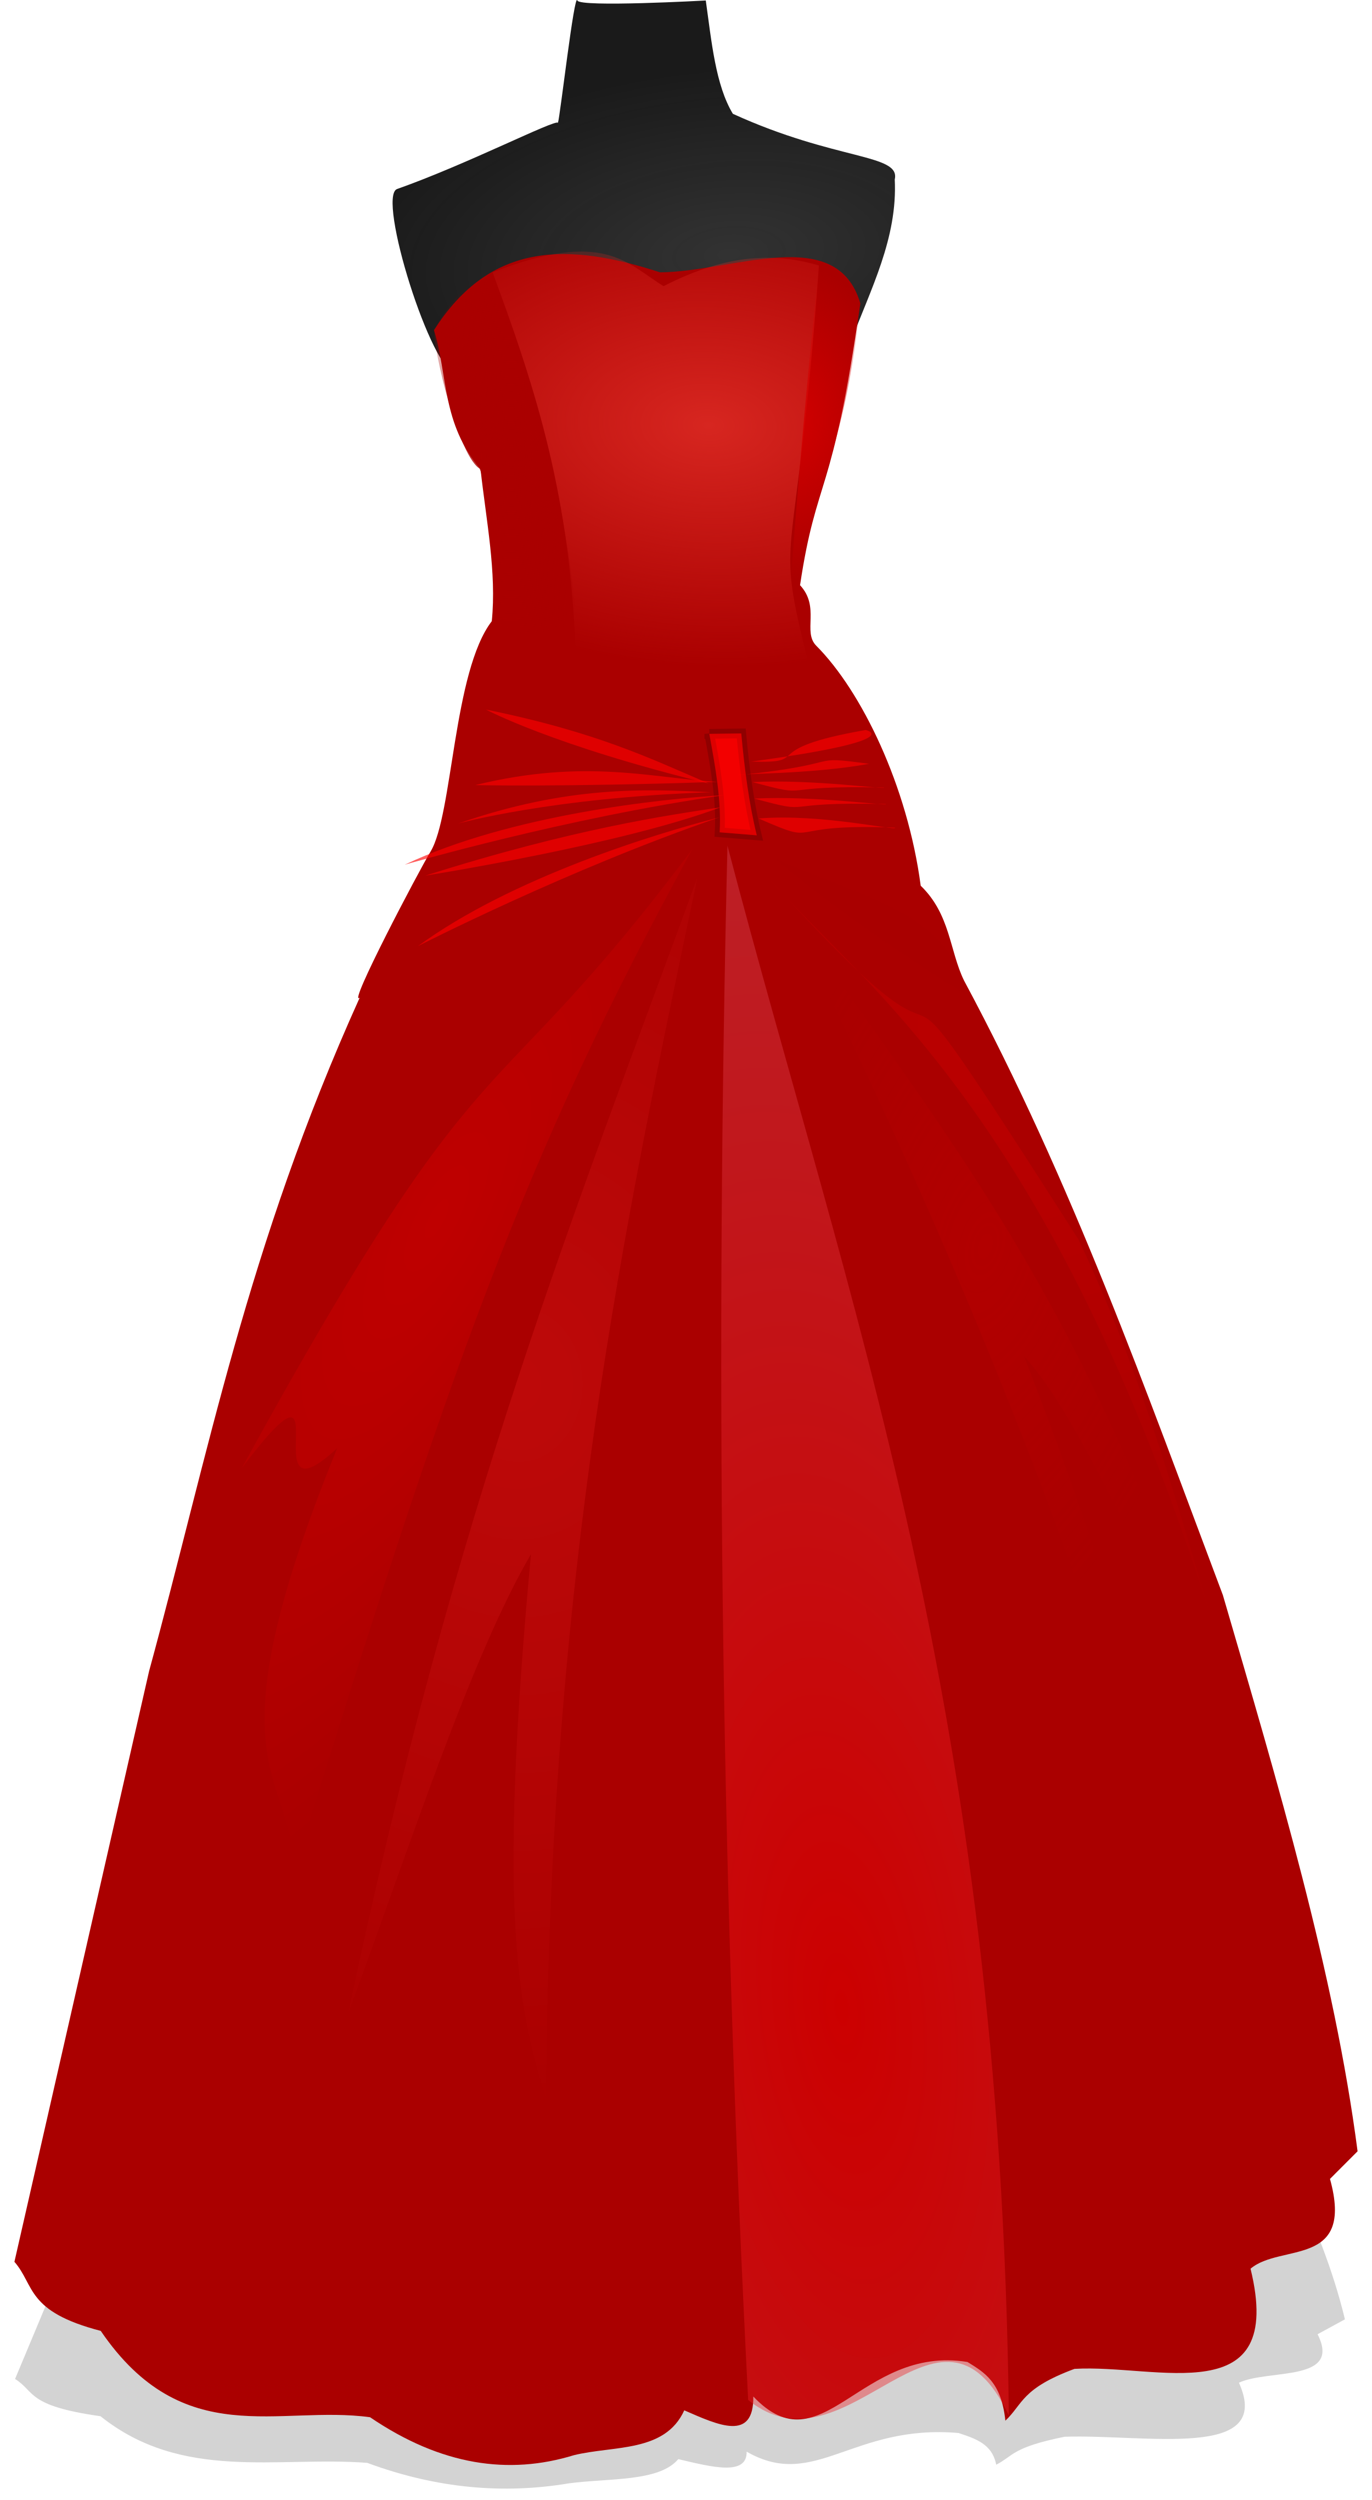 <?xml version="1.0" encoding="UTF-8" standalone="no"?>
<!-- Created with Inkscape (http://www.inkscape.org/) -->

<svg
   xmlns:dc="http://purl.org/dc/elements/1.1/"
   xmlns:cc="http://creativecommons.org/ns#"
   xmlns:rdf="http://www.w3.org/1999/02/22-rdf-syntax-ns#"
   xmlns:svg="http://www.w3.org/2000/svg"
   xmlns="http://www.w3.org/2000/svg"
   xmlns:xlink="http://www.w3.org/1999/xlink"
   xmlns:sodipodi="http://sodipodi.sourceforge.net/DTD/sodipodi-0.dtd"
   xmlns:inkscape="http://www.inkscape.org/namespaces/inkscape"
   width="340.254"
   height="619.746"
   id="svg32603"
   version="1.1"
   inkscape:version="0.47pre4 "
   sodipodi:docname="formal-dresses.svg">
  <defs
     id="defs32605">
    <inkscape:perspective
       sodipodi:type="inkscape:persp3d"
       inkscape:vp_x="0 : 526.18109 : 1"
       inkscape:vp_y="0 : 1000 : 0"
       inkscape:vp_z="744.09448 : 526.18109 : 1"
       inkscape:persp3d-origin="372.04724 : 350.78739 : 1"
       id="perspective32611" />
    <inkscape:perspective
       id="perspective32535"
       inkscape:persp3d-origin="0.5 : 0.33333333 : 1"
       inkscape:vp_z="1 : 0.5 : 1"
       inkscape:vp_y="0 : 1000 : 0"
       inkscape:vp_x="0 : 0.5 : 1"
       sodipodi:type="inkscape:persp3d" />
    <radialGradient
       inkscape:collect="always"
       xlink:href="#linearGradient8785"
       id="radialGradient13591"
       gradientUnits="userSpaceOnUse"
       gradientTransform="matrix(-8.377,-3.4138989e-4,4.5107384e-4,-11.063,-96428.256,1063.881)"
       cx="-11572.256"
       cy="87.496"
       fx="-11572.256"
       fy="87.496"
       r="3.58" />
    <linearGradient
       inkscape:collect="always"
       id="linearGradient8785">
      <stop
         style="stop-color:#d40000;stop-opacity:1;"
         offset="0"
         id="stop8787" />
      <stop
         style="stop-color:#d40000;stop-opacity:0;"
         offset="1"
         id="stop8789" />
    </linearGradient>
    <radialGradient
       inkscape:collect="always"
       xlink:href="#linearGradient8775"
       id="radialGradient13589"
       gradientUnits="userSpaceOnUse"
       gradientTransform="matrix(4.926,-3.344,3.346,4.929,57302.749,-39149.935)"
       cx="-11604.85"
       cy="91.71"
       fx="-11604.85"
       fy="91.71"
       r="7.43" />
    <linearGradient
       inkscape:collect="always"
       id="linearGradient8775">
      <stop
         style="stop-color:#aa0000;stop-opacity:1;"
         offset="0"
         id="stop8777" />
      <stop
         style="stop-color:#aa0000;stop-opacity:0;"
         offset="1"
         id="stop8779" />
    </linearGradient>
    <radialGradient
       inkscape:collect="always"
       xlink:href="#linearGradient8817"
       id="radialGradient13587"
       gradientUnits="userSpaceOnUse"
       gradientTransform="matrix(4.161,6.313,-3.399,2.241,49213.76,72891.149)"
       cx="-11562.61"
       cy="160.427"
       fx="-11562.61"
       fy="160.427"
       r="22.841" />
    <linearGradient
       inkscape:collect="always"
       id="linearGradient8817">
      <stop
         style="stop-color:#ff0000;stop-opacity:1;"
         offset="0"
         id="stop8819" />
      <stop
         style="stop-color:#ff0000;stop-opacity:0;"
         offset="1"
         id="stop8821" />
    </linearGradient>
    <radialGradient
       inkscape:collect="always"
       xlink:href="#linearGradient8809"
       id="radialGradient13585"
       gradientUnits="userSpaceOnUse"
       gradientTransform="matrix(2.538,0.662,-1.228,4.709,30116.456,7121.947)"
       cx="-11559.074"
       cy="177.26"
       fx="-11559.074"
       fy="177.26"
       r="22.767" />
    <linearGradient
       inkscape:collect="always"
       id="linearGradient8809">
      <stop
         style="stop-color:#d40000;stop-opacity:1;"
         offset="0"
         id="stop8811" />
      <stop
         style="stop-color:#d40000;stop-opacity:0;"
         offset="1"
         id="stop8813" />
    </linearGradient>
    <radialGradient
       inkscape:collect="always"
       xlink:href="#linearGradient8793"
       id="radialGradient13583"
       gradientUnits="userSpaceOnUse"
       gradientTransform="matrix(-3.906,7.484,-2.552,-1.332,-44478.141,87445.252)"
       cx="-11612.814"
       cy="178.401"
       fx="-11612.814"
       fy="178.401"
       r="23.08" />
    <linearGradient
       inkscape:collect="always"
       id="linearGradient8793">
      <stop
         style="stop-color:#ff0000;stop-opacity:1;"
         offset="0"
         id="stop8795" />
      <stop
         style="stop-color:#ff0000;stop-opacity:0;"
         offset="1"
         id="stop8797" />
    </linearGradient>
    <radialGradient
       inkscape:collect="always"
       xlink:href="#linearGradient8801"
       id="radialGradient13581"
       gradientUnits="userSpaceOnUse"
       gradientTransform="matrix(-0.209,10.24,-8.467,-0.173,-341.562,119200.04)"
       cx="-11604.329"
       cy="193.372"
       fx="-11604.329"
       fy="193.372"
       r="17.875" />
    <linearGradient
       inkscape:collect="always"
       id="linearGradient8801">
      <stop
         style="stop-color:#ff2a2a;stop-opacity:1;"
         offset="0"
         id="stop8803" />
      <stop
         style="stop-color:#ff2a2a;stop-opacity:0;"
         offset="1"
         id="stop8805" />
    </linearGradient>
    <radialGradient
       inkscape:collect="always"
       xlink:href="#linearGradient8765"
       id="radialGradient13579"
       gradientUnits="userSpaceOnUse"
       gradientTransform="matrix(-5.895,-0.256,0.156,-3.585,-67830.553,-2537.881)"
       cx="-11587.712"
       cy="91.474"
       fx="-11587.712"
       fy="91.474"
       r="16.706" />
    <linearGradient
       inkscape:collect="always"
       id="linearGradient8765">
      <stop
         style="stop-color:#d72620;stop-opacity:1;"
         offset="0"
         id="stop8767" />
      <stop
         style="stop-color:#d72620;stop-opacity:0;"
         offset="1"
         id="stop8769" />
    </linearGradient>
    <radialGradient
       inkscape:collect="always"
       xlink:href="#linearGradient8745"
       id="radialGradient13577"
       gradientUnits="userSpaceOnUse"
       gradientTransform="matrix(-2.263,-22.377,9.169,-0.927,-27671.263,-258245.25)"
       cx="-11571.803"
       cy="219.323"
       fx="-11571.803"
       fy="219.323"
       r="14.725" />
    <linearGradient
       inkscape:collect="always"
       id="linearGradient8745">
      <stop
         style="stop-color:#ff0000;stop-opacity:1"
         offset="0"
         id="stop8747" />
      <stop
         style="stop-color:#d45b6e;stop-opacity:1"
         offset="1"
         id="stop8749" />
    </linearGradient>
    <filter
       color-interpolation-filters="sRGB"
       inkscape:collect="always"
       id="filter8827">
      <feGaussianBlur
         inkscape:collect="always"
         stdDeviation="0.91"
         id="feGaussianBlur8829" />
    </filter>
    <radialGradient
       inkscape:collect="always"
       xlink:href="#linearGradient8901"
       id="radialGradient13575"
       gradientUnits="userSpaceOnUse"
       gradientTransform="matrix(-3.464,0.277,-0.122,-1.698,-39563.363,3367.792)"
       cx="-11567.374"
       cy="61.917"
       fx="-11567.374"
       fy="61.917"
       r="27.154" />
    <linearGradient
       inkscape:collect="always"
       id="linearGradient8901">
      <stop
         style="stop-color:#f2f2f2;stop-opacity:1;"
         offset="0"
         id="stop8903" />
      <stop
         style="stop-color:#f2f2f2;stop-opacity:0;"
         offset="1"
         id="stop8905" />
    </linearGradient>
  </defs>
  <sodipodi:namedview
     id="base"
     pagecolor="#ffffff"
     bordercolor="#666666"
     borderopacity="1.0"
     inkscape:pageopacity="0.0"
     inkscape:pageshadow="2"
     inkscape:zoom="0.35"
     inkscape:cx="57.227925"
     inkscape:cy="82.730166"
     inkscape:document-units="px"
     inkscape:current-layer="layer1"
     showgrid="false"
     inkscape:window-width="939"
     inkscape:window-height="729"
     inkscape:window-x="22"
     inkscape:window-y="22"
     inkscape:window-maximized="0" />
  <g
     inkscape:label="Layer 1"
     inkscape:groupmode="layer"
     id="layer1"
     transform="translate(-317.772,4.654)">
    <path
       sodipodi:nodetypes="cscscccccc"
       id="path13469"
       d="m 431.016,88.087 c -6.153,-0.07 -19.893,-44.074 -14.757,-45.884 17.213,-6.065 39.268,-17.361 39.882,-16.415 0.512,-1.338 4.081,-32.623 4.817,-30.321 0.576,1.742 31.848,0 31.848,0 1.439,10.241 2.418,20.978 6.716,28.095 25.554,11.672 41.647,9.874 40.144,16.28 0.736,14.588 -6.019,27.243 -10.938,40.369 l -49.022,0.756 -48.69,7.112 z"
       style="fill:#1a1a1a;stroke:none"
       inkscape:export-filename="E:\PEKNA_STRANKA\PROJEKTY\Svadobne_salony\Sablona\vzhlad-katalogu\ikony\spolocenske-saty-big.png"
       inkscape:export-xdpi="90"
       inkscape:export-ydpi="90" />
    <path
       style="opacity:0.113;fill:url(#radialGradient13575);fill-opacity:1;stroke:none"
       d="m 431.016,88.087 c -6.153,-0.07 -19.893,-44.074 -14.757,-45.884 17.213,-6.065 39.268,-17.361 39.882,-16.415 0.512,-1.338 4.081,-32.623 4.817,-30.321 0.576,1.742 31.848,0 31.848,0 1.439,10.241 2.418,20.978 6.716,28.095 25.554,11.672 41.647,9.874 40.144,16.28 0.736,14.588 -6.019,27.243 -10.938,40.369 l -49.022,0.756 -48.69,7.112 z"
       id="path13471"
       sodipodi:nodetypes="cscscccccc"
       inkscape:export-filename="E:\PEKNA_STRANKA\PROJEKTY\Svadobne_salony\Sablona\vzhlad-katalogu\ikony\spolocenske-saty-big.png"
       inkscape:export-xdpi="90"
       inkscape:export-ydpi="90" />
    <path
       style="opacity:0.439;fill:#1a1a1a;fill-opacity:1;stroke:none;filter:url(#filter8827)"
       d="m -11520.399,270.999 -2.828,2.828 c 2.523,9.124 -5.041,6.568 -8.132,9.192 3.606,14.76 -9.558,9.74 -18.031,10.253 -5.447,2.025 -5.253,3.58 -7.071,5.303 -0.42,-3.976 -2.172,-4.955 -3.89,-6.01 -10.971,-1.762 -14.87,10.968 -21.92,3.536 0.05,4.634 -3.554,2.946 -7.071,1.414 -1.979,4.348 -7.212,3.585 -11.314,4.596 -6.636,2.035 -13.557,1.073 -20.859,-3.889 -9.32,-1.282 -19.112,3.567 -27.577,-8.839 -7.673,-1.993 -6.729,-4.65 -8.839,-7.071 l 13.788,-60.458 c 6.097,-22.326 10.004,-43.338 21.567,-68.943 -1.298,1.01 6.024,-12.924 7.248,-14.938 2.305,-3.79 2.3,-18.415 6.275,-23.6 0.508,-5.007 -0.574,-10.333 -1.149,-15.556 -4.001,-4.714 -3.31,-9.516 -4.773,-14.231 5.836,-9.147 13.81,-8.954 23.158,-5.922 7.526,-0.061 18.085,-5.051 20.506,3.182 -2.891,20.241 -4.465,17.45 -6.176,28.843 2.089,2.252 0.23,4.762 1.659,6.194 4.632,4.643 9.345,14.348 10.696,24.567 3.041,2.939 2.941,6.628 4.428,9.692 11.134,20.748 18.58,41.865 26.516,62.933 5.626,19.283 11.402,38.611 13.789,56.922 z"
       id="path13473"
       sodipodi:nodetypes="ccccccccccccccsccccccscccc"
       transform="matrix(2.398,0,0,1.307,28277.225,216.164)"
       inkscape:export-filename="E:\PEKNA_STRANKA\PROJEKTY\Svadobne_salony\Sablona\vzhlad-katalogu\ikony\spolocenske-saty-big.png"
       inkscape:export-xdpi="90"
       inkscape:export-ydpi="90" />
    <path
       sodipodi:nodetypes="ccccccccccccccsccccccscccc"
       id="path13475"
       d="m 654.45,528.697 -6.844,6.851 c 6.109,22.099 -12.211,15.909 -19.701,22.264 8.738,35.75 -23.149,23.591 -43.669,24.833 -13.196,4.905 -12.723,8.672 -17.13,12.845 -1.017,-9.629 -5.258,-12.002 -9.416,-14.557 -26.577,-4.268 -36.018,26.564 -53.097,8.563 0.128,11.225 -8.603,7.135 -17.123,3.425 -4.797,10.532 -17.469,8.682 -27.402,11.132 -16.074,4.928 -32.839,2.599 -50.519,-9.419 -22.573,-3.104 -46.291,8.639 -66.792,-21.408 -18.582,-4.828 -16.298,-11.262 -21.409,-17.126 l 33.396,-146.429 c 14.763,-54.074 24.23,-104.965 52.233,-166.981 -3.141,2.446 14.59,-31.301 17.552,-36.179 5.584,-9.18 5.578,-44.6 15.204,-57.158 1.228,-12.128 -1.394,-25.026 -2.789,-37.678 -9.684,-11.417 -8.015,-23.048 -11.552,-34.466 14.13,-22.154 33.441,-21.686 56.084,-14.343 18.224,-0.147 43.803,-12.235 49.662,7.707 -6.998,49.022 -10.81,42.263 -14.955,69.858 5.06,5.454 0.576,11.533 4.017,15.002 11.219,11.245 22.637,34.75 25.906,59.502 7.369,7.119 7.126,16.053 10.727,23.475 26.961,50.251 44.999,101.397 64.22,152.423 13.631,46.703 27.62,93.516 33.396,137.865 z"
       style="fill:#aa0000;fill-opacity:1;stroke:none"
       inkscape:export-filename="E:\PEKNA_STRANKA\PROJEKTY\Svadobne_salony\Sablona\vzhlad-katalogu\ikony\spolocenske-saty-big.png"
       inkscape:export-xdpi="90"
       inkscape:export-ydpi="90" />
    <path
       sodipodi:nodetypes="cccc"
       id="path13477"
       d="m 567.964,594.205 c -17.328,-36.558 -40.016,16.094 -64.649,-3.853 -6.94,-135.167 -8.13,-260.617 -5.136,-385.339 30.076,114.793 67.758,212.909 69.785,389.193 z"
       style="opacity:0.396;fill:url(#radialGradient13577);fill-opacity:1;stroke:none"
       inkscape:export-filename="E:\PEKNA_STRANKA\PROJEKTY\Svadobne_salony\Sablona\vzhlad-katalogu\ikony\spolocenske-saty-big.png"
       inkscape:export-xdpi="90"
       inkscape:export-ydpi="90" />
    <path
       sodipodi:nodetypes="cccccccc"
       id="path13479"
       d="m 460.497,155.775 c 9.991,5.851 19.285,10.548 32.539,21.836 l 8.993,0 c 3.345,-5.851 7.298,-11.703 16.273,-17.554 -8.731,-35.52 -3.224,-18.531 2.565,-98.903 -10.452,-3.064 -22.394,-3.155 -38.532,5.138 -9.089,-5.587 -14.744,-14.207 -42.389,-3.425 9.505,26.053 18.863,52.347 20.552,92.91 z"
       style="fill:url(#radialGradient13579);fill-opacity:1;stroke:none"
       inkscape:export-filename="E:\PEKNA_STRANKA\PROJEKTY\Svadobne_salony\Sablona\vzhlad-katalogu\ikony\spolocenske-saty-big.png"
       inkscape:export-xdpi="90"
       inkscape:export-ydpi="90" />
    <path
       sodipodi:nodetypes="ccccc"
       id="path13481"
       d="m 493.682,177.289 c 1.51,8.229 3.006,16.456 2.565,24.405 l 9.205,0.75 c -1.938,-7.927 -3.045,-16.483 -3.851,-25.262 l -7.919,0.109 z"
       style="opacity:0.626;fill:#ff0000;stroke:#800000;stroke-width:2.422;stroke-opacity:1"
       inkscape:export-filename="E:\PEKNA_STRANKA\PROJEKTY\Svadobne_salony\Sablona\vzhlad-katalogu\ikony\spolocenske-saty-big.png"
       inkscape:export-xdpi="90"
       inkscape:export-ydpi="90" />
    <path
       sodipodi:nodetypes="ccccc"
       id="path13483"
       d="m 490.727,212.9 c -29.718,81.515 -59.973,155.227 -86.589,281.559 15.102,-40.789 30.21,-87.933 45.313,-113.801 -7.989,86.171 -3.806,110.941 3.729,134.993 0.876,-130.547 19.362,-216.254 37.547,-302.751 z"
       style="opacity:0.226;fill:url(#radialGradient13581);fill-opacity:1;stroke:none"
       inkscape:export-filename="E:\PEKNA_STRANKA\PROJEKTY\Svadobne_salony\Sablona\vzhlad-katalogu\ikony\spolocenske-saty-big.png"
       inkscape:export-xdpi="90"
       inkscape:export-ydpi="90" />
    <path
       style="opacity:0.248;fill:url(#radialGradient13583);fill-opacity:1;stroke:none"
       d="m 489.511,205.796 c -52.061,69.402 -49.707,40.357 -111.797,153.549 26.277,-34.66 1.721,15.423 23.673,-4.956 -32.622,80.155 -10.976,79.644 -10.733,104.849 38.679,-124.689 56.391,-175.928 98.857,-253.442 z"
       id="path13485"
       sodipodi:nodetypes="ccccc"
       inkscape:export-filename="E:\PEKNA_STRANKA\PROJEKTY\Svadobne_salony\Sablona\vzhlad-katalogu\ikony\spolocenske-saty-big.png"
       inkscape:export-xdpi="90"
       inkscape:export-ydpi="90" />
    <path
       style="opacity:0.187;fill:url(#radialGradient13585);fill-opacity:1;stroke:none"
       d="m 508.279,212.9 c 41.609,62.257 74.992,96.359 110.288,199.371 -18.486,-27.844 -31.771,-64.13 -46.828,-80.684 24.633,63.606 27.805,83.185 28.803,102.892 C 569.985,335.873 525.204,243.835 508.279,212.9 z"
       id="path13487"
       sodipodi:nodetypes="ccccc"
       inkscape:export-filename="E:\PEKNA_STRANKA\PROJEKTY\Svadobne_salony\Sablona\vzhlad-katalogu\ikony\spolocenske-saty-big.png"
       inkscape:export-xdpi="90"
       inkscape:export-ydpi="90" />
    <path
       sodipodi:nodetypes="cccc"
       id="path13489"
       d="m 508.279,212.9 c 61.579,68.361 15.409,-6.415 76.962,89.753 17.533,36.837 27.127,75.786 33.684,96.226 -40.534,-128.601 -87.529,-159.353 -110.646,-185.979 z"
       style="opacity:0.187;fill:url(#radialGradient13587);fill-opacity:1;stroke:none"
       inkscape:export-filename="E:\PEKNA_STRANKA\PROJEKTY\Svadobne_salony\Sablona\vzhlad-katalogu\ikony\spolocenske-saty-big.png"
       inkscape:export-xdpi="90"
       inkscape:export-ydpi="90" />
    <path
       sodipodi:nodetypes="ccc"
       id="path13491"
       d="m 509.795,208.056 c 19.541,16.828 47.532,33.908 47.532,33.908 -3.902,-20.771 -25.49,-23.775 -47.532,-33.908 z"
       style="opacity:0.626;fill:#aa0000;stroke:none"
       inkscape:export-filename="E:\PEKNA_STRANKA\PROJEKTY\Svadobne_salony\Sablona\vzhlad-katalogu\ikony\spolocenske-saty-big.png"
       inkscape:export-xdpi="90"
       inkscape:export-ydpi="90" />
    <path
       style="opacity:0.626;fill:#ff0000;stroke:none"
       d="m 496.477,195.492 c -24.53,9.26 -73.265,16.954 -73.265,16.954 36.812,-11.689 60.299,-14.996 73.265,-16.954 z"
       id="path13493"
       sodipodi:nodetypes="ccc"
       inkscape:export-filename="E:\PEKNA_STRANKA\PROJEKTY\Svadobne_salony\Sablona\vzhlad-katalogu\ikony\spolocenske-saty-big.png"
       inkscape:export-xdpi="90"
       inkscape:export-ydpi="90" />
    <path
       sodipodi:nodetypes="ccc"
       id="path13495"
       d="m 496.164,197.993 c -37.407,12.815 -74.762,31.933 -74.762,31.933 23.277,-17.05 59.378,-28.063 74.762,-31.933 z"
       style="opacity:0.626;fill:#ff0000;stroke:none"
       inkscape:export-filename="E:\PEKNA_STRANKA\PROJEKTY\Svadobne_salony\Sablona\vzhlad-katalogu\ikony\spolocenske-saty-big.png"
       inkscape:export-xdpi="90"
       inkscape:export-ydpi="90" />
    <path
       style="opacity:0.626;fill:#ff0000;stroke:none"
       d="m 497.596,192.462 c -39.153,5.531 -79.444,17.261 -79.444,17.261 26.078,-12.353 63.613,-16.36 79.444,-17.261 z"
       id="path13497"
       sodipodi:nodetypes="ccc"
       inkscape:export-filename="E:\PEKNA_STRANKA\PROJEKTY\Svadobne_salony\Sablona\vzhlad-katalogu\ikony\spolocenske-saty-big.png"
       inkscape:export-xdpi="90"
       inkscape:export-ydpi="90" />
    <path
       sodipodi:nodetypes="ccc"
       id="path13499"
       d="m 494.053,191.761 c -39.517,1.316 -62.666,7.765 -62.666,7.765 27.249,-9.496 46.822,-8.561 62.666,-7.765 z"
       style="opacity:0.626;fill:#ff0000;stroke:none"
       inkscape:export-filename="E:\PEKNA_STRANKA\PROJEKTY\Svadobne_salony\Sablona\vzhlad-katalogu\ikony\spolocenske-saty-big.png"
       inkscape:export-xdpi="90"
       inkscape:export-ydpi="90" />
    <path
       style="opacity:0.626;fill:#ff0000;stroke:none"
       d="m 495.869,189.188 c -39.517,1.315 -60.242,0.801 -60.242,0.801 27.55,-6.771 44.398,-1.598 60.242,-0.801 z"
       id="path13501"
       sodipodi:nodetypes="ccc"
       inkscape:export-filename="E:\PEKNA_STRANKA\PROJEKTY\Svadobne_salony\Sablona\vzhlad-katalogu\ikony\spolocenske-saty-big.png"
       inkscape:export-xdpi="90"
       inkscape:export-ydpi="90" />
    <path
       sodipodi:nodetypes="ccc"
       id="path13503"
       d="m 493.541,189.602 c -38.731,-9.461 -55.265,-18.35 -55.265,-18.35 27.582,5.639 40.688,12.103 55.265,18.35 z"
       style="opacity:0.626;fill:#ff0000;stroke:none"
       inkscape:export-filename="E:\PEKNA_STRANKA\PROJEKTY\Svadobne_salony\Sablona\vzhlad-katalogu\ikony\spolocenske-saty-big.png"
       inkscape:export-xdpi="90"
       inkscape:export-ydpi="90" />
    <path
       style="opacity:0.626;fill:#ff0000;stroke:none"
       d="m 504.031,184.162 c 39.517,-5.328 28.432,-7.832 28.432,-7.832 -27.741,4.818 -12.582,8.328 -28.432,7.832 z"
       id="path13505"
       sodipodi:nodetypes="ccc"
       inkscape:export-filename="E:\PEKNA_STRANKA\PROJEKTY\Svadobne_salony\Sablona\vzhlad-katalogu\ikony\spolocenske-saty-big.png"
       inkscape:export-xdpi="90"
       inkscape:export-ydpi="90" />
    <path
       sodipodi:nodetypes="ccc"
       id="path13507"
       d="m 533.301,184.718 c -14.75,2.676 -33.204,2.364 -32.532,2.83 28.004,-2.897 16.452,-5.02 32.532,-2.83 z"
       style="opacity:0.626;fill:#ff0000;stroke:none"
       inkscape:export-filename="E:\PEKNA_STRANKA\PROJEKTY\Svadobne_salony\Sablona\vzhlad-katalogu\ikony\spolocenske-saty-big.png"
       inkscape:export-xdpi="90"
       inkscape:export-ydpi="90" />
    <path
       style="opacity:0.626;fill:#ff0000;stroke:none"
       d="m 504.389,189.244 c 14.974,-0.763 33.23,1.91 32.628,1.362 -28.144,-0.714 -16.957,2.871 -32.628,-1.362 z"
       id="path13509"
       sodipodi:nodetypes="ccc"
       inkscape:export-filename="E:\PEKNA_STRANKA\PROJEKTY\Svadobne_salony\Sablona\vzhlad-katalogu\ikony\spolocenske-saty-big.png"
       inkscape:export-xdpi="90"
       inkscape:export-ydpi="90" />
    <path
       sodipodi:nodetypes="ccc"
       id="path13511"
       d="m 505.905,198.268 c 15.524,-1.279 34.464,3.199 33.837,2.281 -29.187,-1.197 -17.584,4.809 -33.837,-2.281 z"
       style="opacity:0.626;fill:#ff0000;stroke:none"
       inkscape:export-filename="E:\PEKNA_STRANKA\PROJEKTY\Svadobne_salony\Sablona\vzhlad-katalogu\ikony\spolocenske-saty-big.png"
       inkscape:export-xdpi="90"
       inkscape:export-ydpi="90" />
    <path
       sodipodi:nodetypes="ccc"
       id="path13513"
       d="m 504.844,193.331 c 14.974,-0.763 33.236,1.91 32.628,1.362 -28.144,-0.714 -16.957,2.871 -32.628,-1.362 z"
       style="opacity:0.626;fill:#ff0000;stroke:none"
       inkscape:export-filename="E:\PEKNA_STRANKA\PROJEKTY\Svadobne_salony\Sablona\vzhlad-katalogu\ikony\spolocenske-saty-big.png"
       inkscape:export-xdpi="90"
       inkscape:export-ydpi="90" />
    <path
       style="opacity:0.626;fill:#ff0000;fill-opacity:1;stroke:none"
       d="m 493.682,177.289 c 1.51,8.229 3.006,16.456 2.565,24.405 l 9.205,0.75 c -1.938,-7.927 -3.045,-16.483 -3.851,-25.262 l -7.919,0.109 z"
       id="path13515"
       sodipodi:nodetypes="ccccc"
       inkscape:export-filename="E:\PEKNA_STRANKA\PROJEKTY\Svadobne_salony\Sablona\vzhlad-katalogu\ikony\spolocenske-saty-big.png"
       inkscape:export-xdpi="90"
       inkscape:export-ydpi="90" />
    <path
       style="fill:url(#radialGradient13589);fill-opacity:1;stroke:none"
       d="m 425.7,76.78 c 5.258,-9.478 9.652,-12.158 14.341,-13.701 12.844,33.503 19.4,64.685 21.403,94.194 l -21.403,-7.493 c 1.913,-1.149 -1.913,-37.282 -3.429,-38.32 -5.859,-4.02 -12.518,-34.721 -10.912,-34.68 z"
       id="path13517"
       sodipodi:nodetypes="ccccsc"
       inkscape:export-filename="E:\PEKNA_STRANKA\PROJEKTY\Svadobne_salony\Sablona\vzhlad-katalogu\ikony\spolocenske-saty-big.png"
       inkscape:export-xdpi="90"
       inkscape:export-ydpi="90" />
    <path
       style="fill:url(#radialGradient13591);fill-opacity:1;stroke:none"
       d="m 516.037,139.291 c 4.529,-25.876 11.367,-33.201 15.198,-69.361 -7.375,-12.437 -7.567,-8.094 -10.273,-9.634 -2.584,25.047 -5.053,50.767 -7.068,79.209 l 2.143,-0.217 0,6.4e-4 z"
       id="path13519"
       sodipodi:nodetypes="cccccc"
       inkscape:export-filename="E:\PEKNA_STRANKA\PROJEKTY\Svadobne_salony\Sablona\vzhlad-katalogu\ikony\spolocenske-saty-big.png"
       inkscape:export-xdpi="90"
       inkscape:export-ydpi="90" />
  </g>
</svg>

